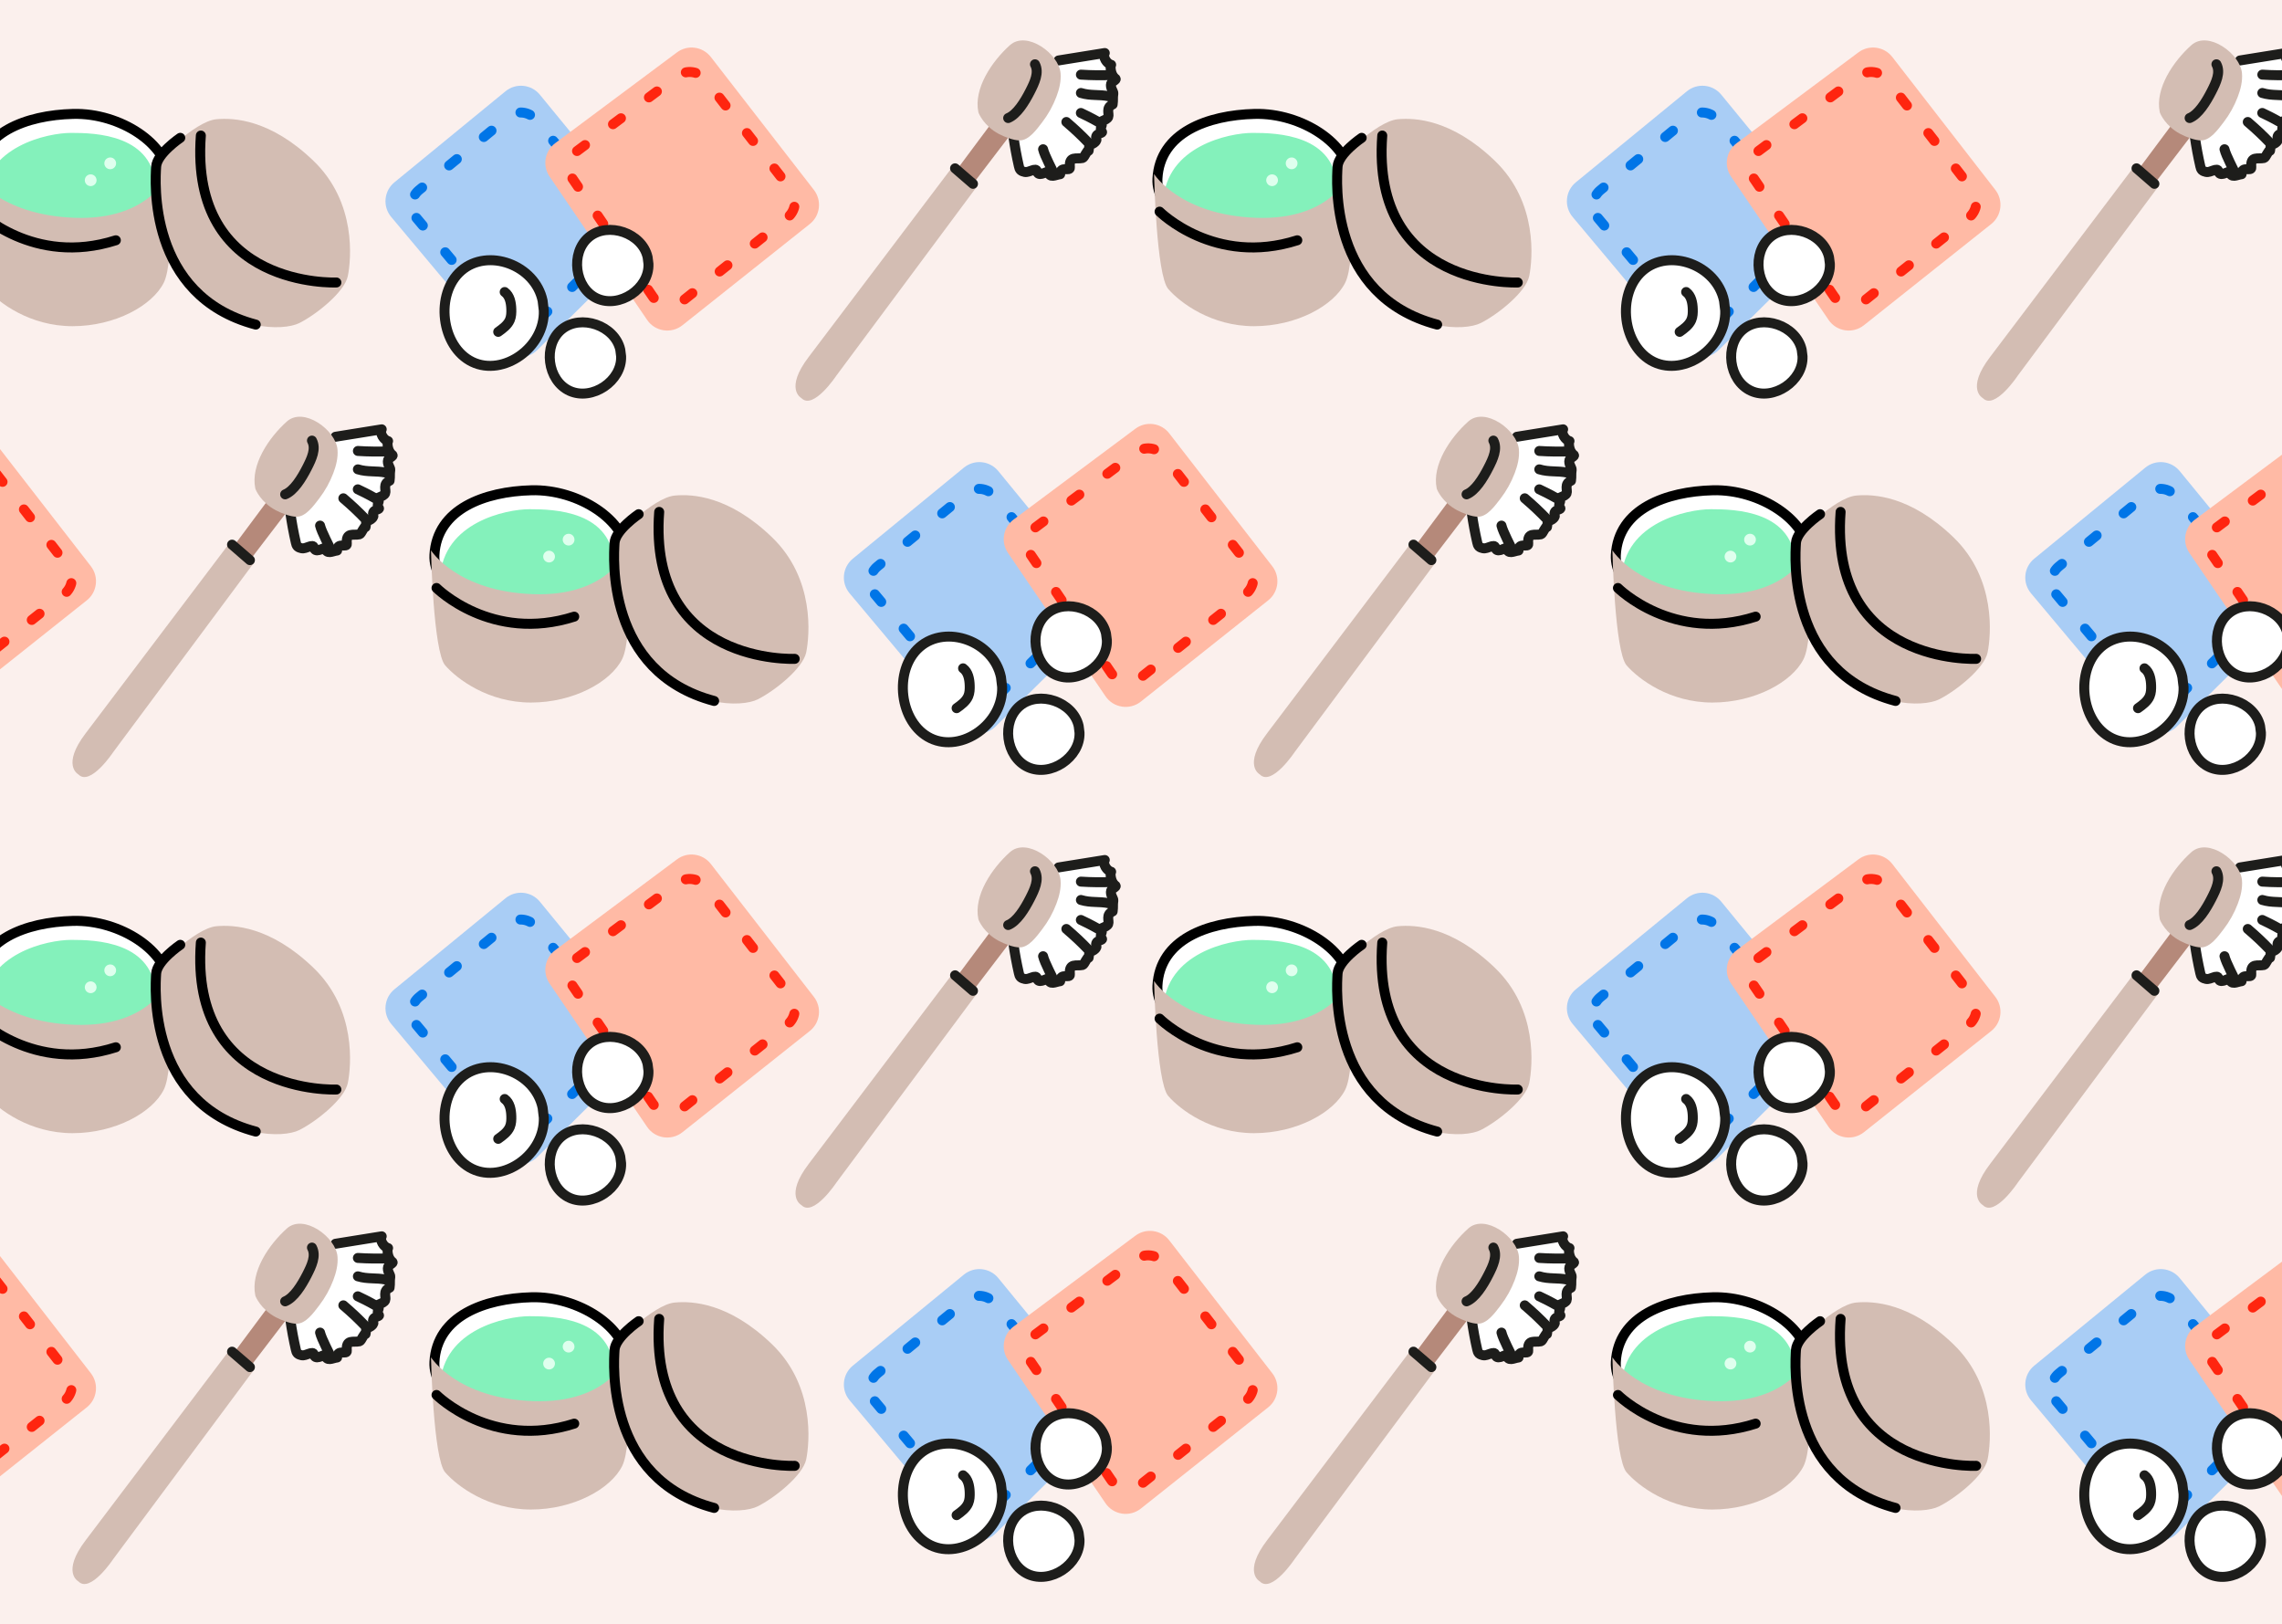 <?xml version="1.0" encoding="utf-8"?>
<svg xmlns="http://www.w3.org/2000/svg" id="Calque_1" data-name="Calque 1" viewBox="0 0 458 326">
  <defs>
    <style>
      .cls-1 {
        fill: #fbf0ed;
      }

      .cls-2 {
        stroke: #1d1d1b;
      }

      .cls-2, .cls-3, .cls-4, .cls-5, .cls-6, .cls-7, .cls-8 {
        stroke-linecap: round;
        stroke-linejoin: round;
        stroke-width: 2px;
      }

      .cls-2, .cls-3, .cls-6 {
        fill: #fff;
      }

      .cls-3, .cls-4 {
        stroke: #000;
      }

      .cls-9 {
        fill: #b5897a;
      }

      .cls-4, .cls-5, .cls-7, .cls-8 {
        fill: none;
      }

      .cls-10 {
        fill: #ffbaa5;
      }

      .cls-5 {
        stroke: #ff250f;
      }

      .cls-5, .cls-8 {
        stroke-dasharray: 2 7;
      }

      .cls-6, .cls-7 {
        stroke: #1d1d1b;
      }

      .cls-11 {
        fill: #a9cdf5;
      }

      .cls-12 {
        fill: #d3bdb3;
      }

      .cls-13 {
        fill: #84f1bb;
      }

      .cls-8 {
        stroke: #0075e7;
      }

      .cls-14 {
        fill: #dfffee;
      }
    </style>
  </defs>
  <rect class="cls-1" x="-11.1" y="-2.74" width="475.64" height="337.06"/>
  <g>
    <g>
      <g>
        <path class="cls-3" d="M-4.81,35.86c-.32,6.13,7.7,12.75,18.41,13,10.71.24,20.21-6.14,20.21-13s-9.63-13.24-19.13-13c-9.39.24-19.01,3.73-19.49,13Z"/>
        <path class="cls-13" d="M-3.63,40.39c-.16,3,2.89,12.03,14.68,12.03s20.34-3.13,20.21-14.32c-.12-11.19-12.27-11.43-16.97-11.43S-3.03,29.32-3.63,40.39Z"/>
        <path class="cls-12" d="M-5.5,34.91s.44,20.32,2.85,23.09c2.41,2.77,8.66,7.46,17.21,7.46s16.01-4.14,18.3-8.71c2.29-4.57.99-22.05.99-22.05,0,0-3.54,9.56-18.88,9.01-15.34-.56-20.47-8.8-20.47-8.8Z"/>
        <path class="cls-4" d="M-4.39,42.47s11.06,11.06,27.64,5.75"/>
        <path class="cls-12" d="M43.42,23.93c-4.48.43-12.08,8.58-12.08,8.58,0,0-2.27,15.33,6.25,24.67,8.52,9.34,19.21,9.29,22.49,7.65,3.28-1.64,9.07-6.17,9.73-9.44.66-3.28,1.8-14.75-6.88-23.1-8.68-8.36-16.06-8.68-19.5-8.36Z"/>
        <path class="cls-4" d="M67.51,56.69s-29.49,1.31-27.2-29.49"/>
        <path class="cls-4" d="M36.18,27.66s-4.68,3.16-4.84,5.78-1.87,25.92,19.99,31.7"/>
        <circle class="cls-14" cx="18.2" cy="36.17" r="1.18"/>
        <circle class="cls-14" cx="22.12" cy="32.78" r="1.18"/>
      </g>
      <g>
        <g>
          <path class="cls-12" d="M196.16,37.31l-28.32,38.1s-4.61,6.95-7,4.48c0,0-3.48-1.79,1.5-8.3l28.85-38.14,4.97,3.85Z"/>
          <g>
            <polygon class="cls-9" points="195.28 36.89 202.75 27.1 198.74 25.06 191.84 34.32 195.28 36.89"/>
            <path class="cls-6" d="M212.46,12.13c3.09-.5,6.18-.99,9.27-1.49-.46.77.41,2.15,1.28,2.36-.23.21-.16,2.08.85,2.76.36.24-.72.59-.85,1.01-.25.8.49,1.62.44,1.98-.15,1.01,0,1.2-.14,2.21-1.45.65-.63,1.89-.88,2.51-.31.76-2.04.81-1.41,1.33.43.35-.49.86.14,1.64.29.37-1.55.23-1.11,1.51.15.44-1.03,1.26-1.37.94-.06.45-.13.91-.19,1.36-.27-.28-.83,1.37-1.21,1.46-1.24.28-2.77-.53-2.55,1.87.09.94-1.95-.4-1.95,1.38-1.1.15-1.98.87-2.48-.5-.56.09-1.93,1.06-2.17-.09-.18-.86-1.6.33-2.46.14-.3-.07-.62-.15-.84-.37-.2-.21-.28-.5-.34-.79-.45-1.97-.82-3.96-1.1-5.96"/>
            <g>
              <path class="cls-12" d="M212.86,14.71c.13,1.6-.27,3.21-.84,4.71-.69,1.82-1.65,3.55-2.84,5.1-1.13,1.47-2.67,3.65-4.52,3.66-1.28,0-3.1-.72-4.23-1.32-2.92-1.56-4.01-4.06-4.07-4.35-.99-4.72,2.71-10.2,6.33-13.44,3.38-3.03,9.87,1.75,10.17,5.65Z"/>
              <path class="cls-7" d="M207.72,12.9c.88,1.64-.07,3.65-.98,5.43-1.11,2.17-2.65,4.65-4.4,5.36"/>
            </g>
          </g>
        </g>
        <path class="cls-7" d="M216.94,14.98c2.1.14,4.08.14,6.18.09"/>
        <path class="cls-7" d="M216.93,22.67c2.37,1.12,2.91,1.49,4.09,2.13"/>
        <path class="cls-7" d="M216.94,18.66c2.02.61,3.6.24,5.67.67"/>
        <path class="cls-7" d="M214.02,24.48c1.74,1.49,2.91,2.59,4.5,4.24"/>
        <path class="cls-7" d="M209.35,29.95c.29,1.27,2,4.43,2.11,4.8"/>
        <line class="cls-7" x1="191.68" y1="33.78" x2="195.28" y2="36.89"/>
      </g>
      <g>
        <g>
          <g>
            <path class="cls-11" d="M78.51,43.53l22.11,26.39c1.84,2.2,5.17,2.35,7.21.33l20.3-20.11c1.8-1.78,1.94-4.63.34-6.59l-20.12-24.55c-1.72-2.09-4.8-2.4-6.9-.68l-22.29,18.27c-2.11,1.73-2.4,4.85-.65,6.94Z"/>
            <path class="cls-8" d="M83.58,43.73l17.77,21.21c1.48,1.77,4.15,1.89,5.79.27l16.31-16.16c1.44-1.43,1.56-3.72.27-5.3l-16.17-19.73c-1.38-1.68-3.86-1.93-5.54-.55l-17.91,14.68c-1.7,1.39-1.93,3.9-.52,5.58Z"/>
          </g>
          <g>
            <path class="cls-10" d="M111.42,28.74l24.45-18.23c2.14-1.6,5.17-1.18,6.8.93l20.68,26.67c1.64,2.12,1.28,5.17-.82,6.84l-25.56,20.32c-2.23,1.77-5.5,1.28-7.1-1.08l-19.57-28.76c-1.48-2.17-.98-5.12,1.12-6.69Z"/>
            <path class="cls-5" d="M115.81,30.31l20.19-15.06c1.77-1.32,4.27-.98,5.62.76l17.08,22.03c1.36,1.75,1.05,4.27-.68,5.65l-21.11,16.78c-1.84,1.46-4.54,1.05-5.86-.89l-16.16-23.75c-1.22-1.79-.81-4.23.93-5.52Z"/>
          </g>
        </g>
        <g>
          <path class="cls-2" d="M124.49,70.17c-1.09-4.84-7.91-7.2-11.75-4.07-3.84,3.13-2.92,10.29,1.59,12.34s10.51-1.97,10.33-6.92l-.17-1.35Z"/>
          <path class="cls-2" d="M129.98,51.62c-1.09-4.84-7.91-7.2-11.75-4.07-3.84,3.13-2.92,10.29,1.59,12.34,4.51,2.05,10.51-1.97,10.33-6.92l-.17-1.35Z"/>
          <g>
            <path class="cls-2" d="M108.9,60.34c-1.5-7.17-10.98-10.66-16.33-6.01-5.35,4.65-4.07,15.26,2.2,18.29,6.27,3.03,14.61-2.94,14.37-10.29l-.24-2Z"/>
            <path class="cls-2" d="M101.29,58.6c1.03.75,1.29,2.16,1.33,3.45.02.72,0,1.47-.29,2.15-.44,1.03-1.41,1.74-2.34,2.4"/>
          </g>
        </g>
      </g>
      <g>
        <path class="cls-3" d="M232.3,35.86c-.32,6.13,7.7,12.75,18.41,13,10.71.24,20.21-6.14,20.21-13s-9.63-13.24-19.13-13c-9.39.24-19.01,3.73-19.49,13Z"/>
        <path class="cls-13" d="M233.48,40.39c-.16,3,2.89,12.03,14.68,12.03s20.34-3.13,20.21-14.32c-.12-11.19-12.27-11.43-16.97-11.43s-17.33,2.65-17.93,13.72Z"/>
        <path class="cls-12" d="M231.62,34.91s.44,20.32,2.85,23.09c2.41,2.77,8.66,7.46,17.21,7.46s16.01-4.14,18.3-8.71c2.29-4.57.99-22.05.99-22.05,0,0-3.54,9.56-18.88,9.01-15.34-.56-20.47-8.8-20.47-8.8Z"/>
        <path class="cls-4" d="M232.73,42.47s11.06,11.06,27.64,5.75"/>
        <path class="cls-12" d="M280.53,23.93c-4.48.43-12.08,8.58-12.08,8.58,0,0-2.27,15.33,6.25,24.67,8.52,9.34,19.21,9.29,22.49,7.65,3.28-1.64,9.07-6.17,9.73-9.44.66-3.28,1.8-14.75-6.88-23.1-8.68-8.36-16.06-8.68-19.5-8.36Z"/>
        <path class="cls-4" d="M304.62,56.69s-29.49,1.31-27.2-29.49"/>
        <path class="cls-4" d="M273.29,27.66s-4.68,3.16-4.84,5.78c-.16,2.62-1.87,25.92,19.99,31.7"/>
        <circle class="cls-14" cx="255.31" cy="36.17" r="1.18"/>
        <circle class="cls-14" cx="259.23" cy="32.78" r="1.18"/>
      </g>
      <g>
        <g>
          <path class="cls-12" d="M433.27,37.31l-28.32,38.1s-4.61,6.95-7,4.48c0,0-3.48-1.79,1.5-8.3l28.85-38.14,4.97,3.85Z"/>
          <g>
            <polygon class="cls-9" points="432.39 36.89 439.87 27.1 435.85 25.06 428.95 34.32 432.39 36.89"/>
            <path class="cls-6" d="M449.57,12.13c3.09-.5,6.18-.99,9.27-1.49-.46.77.41,2.15,1.28,2.36-.23.21-.16,2.08.85,2.76.36.24-.72.59-.85,1.01-.25.8.49,1.62.44,1.98-.15,1.01,0,1.2-.14,2.21-1.45.65-.63,1.89-.88,2.51-.31.76-2.04.81-1.41,1.33.43.35-.49.86.14,1.64.29.37-1.55.23-1.11,1.51.15.44-1.03,1.26-1.37.94-.06.45-.13.91-.19,1.36-.27-.28-.83,1.37-1.21,1.46-1.24.28-2.77-.53-2.55,1.87.09.94-1.95-.4-1.95,1.38-1.1.15-1.98.87-2.48-.5-.56.09-1.93,1.06-2.17-.09-.18-.86-1.6.33-2.46.14-.3-.07-.62-.15-.84-.37-.2-.21-.28-.5-.34-.79-.45-1.97-.82-3.96-1.1-5.96"/>
            <g>
              <path class="cls-12" d="M449.97,14.71c.13,1.6-.27,3.21-.84,4.71-.69,1.82-1.65,3.55-2.84,5.1-1.13,1.47-2.67,3.65-4.52,3.66-1.28,0-3.1-.72-4.23-1.32-2.92-1.56-4.01-4.06-4.07-4.35-.99-4.72,2.71-10.2,6.33-13.44,3.38-3.03,9.87,1.75,10.17,5.65Z"/>
              <path class="cls-7" d="M444.84,12.9c.88,1.64-.07,3.65-.98,5.43-1.11,2.17-2.65,4.65-4.4,5.36"/>
            </g>
          </g>
        </g>
        <path class="cls-7" d="M454.05,14.98c2.1.14,4.08.14,6.18.09"/>
        <path class="cls-7" d="M454.04,22.67c2.37,1.12,2.91,1.49,4.09,2.13"/>
        <path class="cls-7" d="M454.05,18.66c2.02.61,3.6.24,5.67.67"/>
        <path class="cls-7" d="M451.13,24.48c1.74,1.49,2.91,2.59,4.5,4.24"/>
        <path class="cls-7" d="M446.46,29.95c.29,1.27,2,4.43,2.11,4.8"/>
        <line class="cls-7" x1="428.8" y1="33.78" x2="432.39" y2="36.89"/>
      </g>
      <g>
        <g>
          <g>
            <path class="cls-11" d="M315.62,43.53l22.11,26.39c1.84,2.2,5.17,2.35,7.21.33l20.3-20.11c1.8-1.78,1.94-4.63.34-6.59l-20.12-24.55c-1.72-2.09-4.8-2.4-6.9-.68l-22.29,18.27c-2.11,1.73-2.4,4.85-.65,6.94Z"/>
            <path class="cls-8" d="M320.69,43.73l17.77,21.21c1.48,1.77,4.15,1.89,5.79.27l16.31-16.16c1.44-1.43,1.56-3.72.27-5.3l-16.17-19.73c-1.38-1.68-3.86-1.93-5.54-.55l-17.91,14.68c-1.7,1.39-1.93,3.9-.52,5.58Z"/>
          </g>
          <g>
            <path class="cls-10" d="M348.54,28.74l24.45-18.23c2.14-1.6,5.17-1.18,6.8.93l20.68,26.67c1.64,2.12,1.28,5.17-.82,6.84l-25.56,20.32c-2.23,1.77-5.5,1.28-7.1-1.08l-19.57-28.76c-1.48-2.17-.98-5.12,1.12-6.69Z"/>
            <path class="cls-5" d="M352.92,30.31l20.19-15.06c1.77-1.32,4.27-.98,5.62.76l17.08,22.03c1.36,1.75,1.05,4.27-.68,5.65l-21.11,16.78c-1.84,1.46-4.54,1.05-5.86-.89l-16.16-23.75c-1.22-1.79-.81-4.23.93-5.52Z"/>
          </g>
        </g>
        <g>
          <path class="cls-2" d="M361.6,70.17c-1.09-4.84-7.91-7.2-11.75-4.07-3.84,3.13-2.92,10.29,1.59,12.34s10.51-1.97,10.33-6.92l-.17-1.35Z"/>
          <path class="cls-2" d="M367.09,51.62c-1.09-4.84-7.91-7.2-11.75-4.07-3.84,3.13-2.92,10.29,1.59,12.34,4.51,2.05,10.51-1.97,10.33-6.92l-.17-1.35Z"/>
          <g>
            <path class="cls-2" d="M346.01,60.34c-1.5-7.17-10.98-10.66-16.33-6.01-5.35,4.65-4.07,15.26,2.2,18.29,6.27,3.03,14.61-2.94,14.37-10.29l-.24-2Z"/>
            <path class="cls-2" d="M338.41,58.6c1.03.75,1.29,2.16,1.33,3.45.02.72,0,1.47-.29,2.15-.44,1.03-1.41,1.74-2.34,2.4"/>
          </g>
        </g>
      </g>
      <g>
        <g>
          <path class="cls-12" d="M51.05,112.83l-28.32,38.1s-4.61,6.95-7,4.48c0,0-3.48-1.79,1.5-8.3l28.85-38.14,4.97,3.85Z"/>
          <g>
            <polygon class="cls-9" points="50.16 112.41 57.64 102.63 53.62 100.58 46.72 109.84 50.16 112.41"/>
            <path class="cls-6" d="M67.34,87.65c3.09-.5,6.18-.99,9.27-1.49-.46.77.41,2.15,1.28,2.36-.23.21-.16,2.08.85,2.76.36.24-.72.59-.85,1.01-.25.8.49,1.62.44,1.98-.15,1.01,0,1.2-.14,2.21-1.45.65-.63,1.89-.88,2.51-.31.76-2.04.81-1.41,1.33.43.35-.49.86.14,1.64.29.37-1.55.23-1.11,1.51.15.44-1.03,1.26-1.37.94-.06.45-.13.91-.19,1.36-.27-.28-.83,1.37-1.21,1.46-1.24.28-2.77-.53-2.55,1.87.09.94-1.95-.4-1.95,1.38-1.1.15-1.98.87-2.48-.5-.56.09-1.93,1.06-2.17-.09-.18-.86-1.6.33-2.46.14-.3-.07-.62-.15-.84-.37-.2-.21-.28-.5-.34-.79-.45-1.97-.82-3.96-1.1-5.96"/>
            <g>
              <path class="cls-12" d="M67.74,90.23c.13,1.6-.27,3.21-.84,4.71-.69,1.82-1.65,3.55-2.84,5.1-1.13,1.47-2.67,3.65-4.52,3.66-1.28,0-3.1-.72-4.23-1.32-2.92-1.56-4.01-4.06-4.07-4.35-.99-4.72,2.71-10.2,6.33-13.44,3.38-3.03,9.87,1.75,10.17,5.65Z"/>
              <path class="cls-7" d="M62.61,88.42c.88,1.64-.07,3.65-.98,5.43-1.11,2.17-2.65,4.65-4.4,5.36"/>
            </g>
          </g>
        </g>
        <path class="cls-7" d="M71.83,90.5c2.1.14,4.08.14,6.18.09"/>
        <path class="cls-7" d="M71.81,98.2c2.37,1.12,2.91,1.49,4.09,2.13"/>
        <path class="cls-7" d="M71.83,94.19c2.02.61,3.6.24,5.67.67"/>
        <path class="cls-7" d="M68.91,100c1.74,1.49,2.91,2.59,4.5,4.24"/>
        <path class="cls-7" d="M64.24,105.48c.29,1.27,2,4.43,2.11,4.8"/>
        <line class="cls-7" x1="46.57" y1="109.3" x2="50.16" y2="112.41"/>
      </g>
      <g>
        <path class="cls-10" d="M-33.69,104.27l24.45-18.23c2.14-1.6,5.17-1.18,6.8.93l20.68,26.67c1.64,2.12,1.28,5.17-.82,6.84l-25.56,20.32c-2.23,1.77-5.5,1.28-7.1-1.08l-19.57-28.76c-1.48-2.17-.98-5.12,1.12-6.69Z"/>
        <path class="cls-5" d="M-29.3,105.84l20.19-15.06c1.77-1.32,4.27-.98,5.62.76l17.08,22.03c1.36,1.75,1.05,4.27-.68,5.65l-21.11,16.78c-1.84,1.46-4.54,1.05-5.86-.89l-16.16-23.75c-1.22-1.79-.81-4.23.93-5.52Z"/>
      </g>
      <g>
        <path class="cls-3" d="M87.19,111.39c-.32,6.13,7.7,12.75,18.41,13,10.71.24,20.21-6.14,20.21-13s-9.63-13.24-19.13-13c-9.39.24-19.01,3.73-19.49,13Z"/>
        <path class="cls-13" d="M88.36,115.91c-.16,3,2.89,12.03,14.68,12.03s20.34-3.13,20.21-14.32c-.12-11.19-12.27-11.43-16.97-11.43s-17.33,2.65-17.93,13.72Z"/>
        <path class="cls-12" d="M86.5,110.44s.44,20.32,2.85,23.09c2.41,2.77,8.66,7.46,17.21,7.46s16.01-4.14,18.3-8.71c2.29-4.57.99-22.05.99-22.05,0,0-3.54,9.56-18.88,9.01-15.34-.56-20.47-8.8-20.47-8.8Z"/>
        <path class="cls-4" d="M87.61,118s11.06,11.06,27.64,5.75"/>
        <path class="cls-12" d="M135.42,99.45c-4.48.43-12.08,8.58-12.08,8.58,0,0-2.27,15.33,6.25,24.67,8.52,9.34,19.21,9.29,22.49,7.65,3.28-1.64,9.07-6.17,9.73-9.44.66-3.28,1.8-14.75-6.88-23.1-8.68-8.36-16.06-8.68-19.5-8.36Z"/>
        <path class="cls-4" d="M159.5,132.22s-29.49,1.31-27.2-29.49"/>
        <path class="cls-4" d="M128.18,103.19s-4.68,3.16-4.84,5.78-1.87,25.92,19.99,31.7"/>
        <circle class="cls-14" cx="110.2" cy="111.7" r="1.18"/>
        <circle class="cls-14" cx="114.12" cy="108.3" r="1.18"/>
      </g>
      <g>
        <g>
          <path class="cls-12" d="M288.16,112.83l-28.32,38.1s-4.61,6.95-7,4.48c0,0-3.48-1.79,1.5-8.3l28.85-38.14,4.97,3.85Z"/>
          <g>
            <polygon class="cls-9" points="287.28 112.41 294.75 102.63 290.73 100.58 283.84 109.84 287.28 112.41"/>
            <path class="cls-6" d="M304.45,87.65c3.09-.5,6.18-.99,9.27-1.49-.46.77.41,2.15,1.28,2.36-.23.21-.16,2.08.85,2.76.36.24-.72.59-.85,1.01-.25.8.49,1.62.44,1.98-.15,1.01,0,1.2-.14,2.21-1.45.65-.63,1.89-.88,2.51-.31.76-2.04.81-1.41,1.33.43.35-.49.86.14,1.64.29.37-1.55.23-1.11,1.51.15.44-1.03,1.26-1.37.94-.06.45-.13.91-.19,1.36-.27-.28-.83,1.37-1.21,1.46-1.24.28-2.77-.53-2.55,1.87.09.94-1.95-.4-1.95,1.38-1.1.15-1.98.87-2.48-.5-.56.09-1.93,1.06-2.17-.09-.18-.86-1.6.33-2.46.14-.3-.07-.62-.15-.84-.37-.2-.21-.28-.5-.34-.79-.45-1.97-.82-3.96-1.1-5.96"/>
            <g>
              <path class="cls-12" d="M304.85,90.23c.13,1.6-.27,3.21-.84,4.71-.69,1.82-1.65,3.55-2.84,5.1-1.13,1.47-2.67,3.65-4.52,3.66-1.28,0-3.1-.72-4.23-1.32-2.92-1.56-4.01-4.06-4.07-4.35-.99-4.72,2.71-10.2,6.33-13.44,3.38-3.03,9.87,1.75,10.17,5.65Z"/>
              <path class="cls-7" d="M299.72,88.42c.88,1.64-.07,3.65-.98,5.43-1.11,2.17-2.65,4.65-4.4,5.36"/>
            </g>
          </g>
        </g>
        <path class="cls-7" d="M308.94,90.5c2.1.14,4.08.14,6.18.09"/>
        <path class="cls-7" d="M308.93,98.2c2.37,1.12,2.91,1.49,4.09,2.13"/>
        <path class="cls-7" d="M308.94,94.19c2.02.61,3.6.24,5.67.67"/>
        <path class="cls-7" d="M306.02,100c1.74,1.49,2.91,2.59,4.5,4.24"/>
        <path class="cls-7" d="M301.35,105.48c.29,1.27,2,4.43,2.11,4.8"/>
        <line class="cls-7" x1="283.68" y1="109.3" x2="287.28" y2="112.41"/>
      </g>
      <g>
        <g>
          <g>
            <path class="cls-11" d="M170.51,119.06l22.11,26.39c1.84,2.2,5.17,2.35,7.21.33l20.3-20.11c1.8-1.78,1.94-4.63.34-6.59l-20.12-24.55c-1.72-2.09-4.8-2.4-6.9-.68l-22.29,18.27c-2.11,1.73-2.4,4.85-.65,6.94Z"/>
            <path class="cls-8" d="M175.58,119.26l17.77,21.21c1.48,1.77,4.15,1.89,5.79.27l16.31-16.16c1.44-1.43,1.56-3.72.27-5.3l-16.17-19.73c-1.38-1.68-3.86-1.93-5.54-.55l-17.91,14.68c-1.7,1.39-1.93,3.9-.52,5.58Z"/>
          </g>
          <g>
            <path class="cls-10" d="M203.42,104.27l24.45-18.23c2.14-1.6,5.17-1.18,6.8.93l20.68,26.67c1.64,2.12,1.28,5.17-.82,6.84l-25.56,20.32c-2.23,1.77-5.5,1.28-7.1-1.08l-19.57-28.76c-1.48-2.17-.98-5.12,1.12-6.69Z"/>
            <path class="cls-5" d="M207.81,105.84l20.19-15.06c1.77-1.32,4.27-.98,5.62.76l17.08,22.03c1.36,1.75,1.05,4.27-.68,5.65l-21.11,16.78c-1.84,1.46-4.54,1.05-5.86-.89l-16.16-23.75c-1.22-1.79-.81-4.23.93-5.52Z"/>
          </g>
        </g>
        <g>
          <path class="cls-2" d="M216.49,145.69c-1.09-4.84-7.91-7.2-11.75-4.07-3.84,3.13-2.92,10.29,1.59,12.34s10.51-1.97,10.33-6.92l-.17-1.35Z"/>
          <path class="cls-2" d="M221.98,127.15c-1.09-4.84-7.91-7.2-11.75-4.07-3.84,3.13-2.92,10.29,1.59,12.34,4.51,2.05,10.51-1.97,10.33-6.92l-.17-1.35Z"/>
          <g>
            <path class="cls-2" d="M200.89,135.87c-1.5-7.17-10.98-10.66-16.33-6.01-5.35,4.65-4.07,15.26,2.2,18.29,6.27,3.03,14.61-2.94,14.37-10.29l-.24-2Z"/>
            <path class="cls-2" d="M193.29,134.12c1.03.75,1.29,2.16,1.33,3.45.02.72,0,1.47-.29,2.15-.44,1.03-1.41,1.74-2.34,2.4"/>
          </g>
        </g>
      </g>
      <g>
        <path class="cls-3" d="M324.3,111.39c-.32,6.13,7.7,12.75,18.41,13,10.71.24,20.21-6.14,20.21-13s-9.63-13.24-19.13-13c-9.39.24-19.01,3.73-19.49,13Z"/>
        <path class="cls-13" d="M325.47,115.91c-.16,3,2.89,12.03,14.68,12.03s20.34-3.13,20.21-14.32c-.12-11.19-12.27-11.43-16.97-11.43s-17.33,2.65-17.93,13.72Z"/>
        <path class="cls-12" d="M323.61,110.44s.44,20.32,2.85,23.09c2.41,2.77,8.66,7.46,17.21,7.46s16.01-4.14,18.3-8.71c2.29-4.57.99-22.05.99-22.05,0,0-3.54,9.56-18.88,9.01s-20.47-8.8-20.47-8.8Z"/>
        <path class="cls-4" d="M324.72,118s11.06,11.06,27.64,5.75"/>
        <path class="cls-12" d="M372.53,99.45c-4.48.43-12.08,8.58-12.08,8.58,0,0-2.27,15.33,6.25,24.67,8.52,9.34,19.21,9.29,22.49,7.65,3.28-1.64,9.07-6.17,9.73-9.44.66-3.28,1.8-14.75-6.88-23.1-8.68-8.36-16.06-8.68-19.5-8.36Z"/>
        <path class="cls-4" d="M396.61,132.22s-29.49,1.31-27.2-29.49"/>
        <path class="cls-4" d="M365.29,103.19s-4.68,3.16-4.84,5.78c-.16,2.62-1.87,25.92,19.99,31.7"/>
        <circle class="cls-14" cx="347.31" cy="111.7" r="1.18"/>
        <circle class="cls-14" cx="351.23" cy="108.3" r="1.18"/>
      </g>
      <g>
        <g>
          <g>
            <path class="cls-11" d="M407.62,119.06l22.11,26.39c1.84,2.2,5.17,2.35,7.21.33l20.3-20.11c1.8-1.78,1.94-4.63.34-6.59l-20.12-24.55c-1.72-2.09-4.8-2.4-6.9-.68l-22.29,18.27c-2.11,1.73-2.4,4.85-.65,6.94Z"/>
            <path class="cls-8" d="M412.69,119.26l17.77,21.21c1.48,1.77,4.15,1.89,5.79.27l16.31-16.16c1.44-1.43,1.56-3.72.27-5.3l-16.17-19.73c-1.38-1.68-3.86-1.93-5.54-.55l-17.91,14.68c-1.7,1.39-1.93,3.9-.52,5.58Z"/>
          </g>
          <g>
            <path class="cls-10" d="M440.53,104.27l24.45-18.23c2.14-1.6,5.17-1.18,6.8.93l20.68,26.67c1.64,2.12,1.28,5.17-.82,6.84l-25.56,20.32c-2.23,1.77-5.5,1.28-7.1-1.08l-19.57-28.76c-1.48-2.17-.98-5.12,1.12-6.69Z"/>
            <path class="cls-5" d="M444.92,105.84l20.19-15.06c1.77-1.32,4.27-.98,5.62.76l17.08,22.03c1.36,1.75,1.05,4.27-.68,5.65l-21.11,16.78c-1.84,1.46-4.54,1.05-5.86-.89l-16.16-23.75c-1.22-1.79-.81-4.23.93-5.52Z"/>
          </g>
        </g>
        <g>
          <path class="cls-2" d="M453.6,145.69c-1.09-4.84-7.91-7.2-11.75-4.07-3.84,3.13-2.92,10.29,1.59,12.34,4.51,2.05,10.51-1.97,10.33-6.92l-.17-1.35Z"/>
          <path class="cls-2" d="M459.09,127.15c-1.09-4.84-7.91-7.2-11.75-4.07-3.84,3.13-2.92,10.29,1.59,12.34,4.51,2.05,10.51-1.97,10.33-6.92l-.17-1.35Z"/>
          <g>
            <path class="cls-2" d="M438,135.87c-1.5-7.17-10.98-10.66-16.33-6.01-5.35,4.65-4.07,15.26,2.2,18.29,6.27,3.03,14.61-2.94,14.37-10.29l-.24-2Z"/>
            <path class="cls-2" d="M430.4,134.12c1.03.75,1.29,2.16,1.33,3.45.02.72,0,1.47-.29,2.15-.44,1.03-1.41,1.74-2.34,2.4"/>
          </g>
        </g>
      </g>
    </g>
    <g>
      <g>
        <path class="cls-3" d="M-4.81,197.81c-.32,6.13,7.7,12.75,18.41,13,10.71.24,20.21-6.14,20.21-13s-9.63-13.24-19.13-13-19.01,3.73-19.49,13Z"/>
        <path class="cls-13" d="M-3.63,202.34c-.16,3,2.89,12.03,14.68,12.03s20.34-3.13,20.21-14.32c-.12-11.19-12.27-11.43-16.97-11.43s-17.33,2.65-17.93,13.72Z"/>
        <path class="cls-12" d="M-5.5,196.86s.44,20.32,2.85,23.09c2.41,2.77,8.66,7.46,17.21,7.46s16.01-4.14,18.3-8.71c2.29-4.57.99-22.05.99-22.05,0,0-3.54,9.56-18.88,9.01-15.34-.56-20.47-8.8-20.47-8.8Z"/>
        <path class="cls-4" d="M-4.39,204.42s11.06,11.06,27.64,5.75"/>
        <path class="cls-12" d="M43.42,185.88c-4.48.43-12.08,8.58-12.08,8.58,0,0-2.27,15.33,6.25,24.67,8.52,9.34,19.21,9.29,22.49,7.65,3.28-1.64,9.07-6.17,9.73-9.44.66-3.28,1.8-14.75-6.88-23.1-8.68-8.36-16.06-8.68-19.5-8.36Z"/>
        <path class="cls-4" d="M67.51,218.65s-29.49,1.31-27.2-29.49"/>
        <path class="cls-4" d="M36.18,189.61s-4.68,3.16-4.84,5.78-1.87,25.92,19.99,31.7"/>
        <circle class="cls-14" cx="18.2" cy="198.13" r="1.18"/>
        <circle class="cls-14" cx="22.12" cy="194.73" r="1.18"/>
      </g>
      <g>
        <g>
          <path class="cls-12" d="M196.16,199.26l-28.32,38.1s-4.61,6.95-7,4.48c0,0-3.48-1.79,1.5-8.3l28.85-38.14,4.97,3.85Z"/>
          <g>
            <polygon class="cls-9" points="195.28 198.84 202.75 189.05 198.74 187.01 191.84 196.27 195.28 198.84"/>
            <path class="cls-6" d="M212.46,174.08c3.09-.5,6.18-.99,9.27-1.49-.46.77.41,2.15,1.28,2.36-.23.21-.16,2.08.85,2.76.36.24-.72.59-.85,1.01-.25.8.49,1.62.44,1.98-.15,1.01,0,1.2-.14,2.21-1.45.65-.63,1.89-.88,2.51-.31.76-2.04.81-1.41,1.33.43.35-.49.86.14,1.64.29.37-1.55.23-1.11,1.51.15.44-1.03,1.26-1.37.94-.06.45-.13.91-.19,1.36-.27-.28-.83,1.37-1.21,1.46-1.24.28-2.77-.53-2.55,1.87.09.94-1.95-.4-1.95,1.38-1.1.15-1.98.87-2.48-.5-.56.09-1.93,1.06-2.17-.09-.18-.86-1.6.33-2.46.14-.3-.07-.62-.15-.84-.37-.2-.21-.28-.5-.34-.79-.45-1.97-.82-3.96-1.1-5.96"/>
            <g>
              <path class="cls-12" d="M212.86,176.66c.13,1.6-.27,3.21-.84,4.71-.69,1.82-1.65,3.55-2.84,5.1-1.13,1.47-2.67,3.65-4.52,3.66-1.28,0-3.1-.72-4.23-1.32-2.92-1.56-4.01-4.06-4.07-4.35-.99-4.72,2.71-10.2,6.33-13.44,3.38-3.03,9.87,1.75,10.17,5.65Z"/>
              <path class="cls-7" d="M207.72,174.85c.88,1.64-.07,3.65-.98,5.43-1.11,2.17-2.65,4.65-4.4,5.36"/>
            </g>
          </g>
        </g>
        <path class="cls-7" d="M216.94,176.93c2.1.14,4.08.14,6.18.09"/>
        <path class="cls-7" d="M216.93,184.62c2.37,1.12,2.91,1.49,4.09,2.13"/>
        <path class="cls-7" d="M216.94,180.61c2.02.61,3.6.24,5.67.67"/>
        <path class="cls-7" d="M214.02,186.43c1.74,1.49,2.91,2.59,4.5,4.24"/>
        <path class="cls-7" d="M209.35,191.9c.29,1.27,2,4.43,2.11,4.8"/>
        <line class="cls-7" x1="191.68" y1="195.73" x2="195.28" y2="198.84"/>
      </g>
      <g>
        <g>
          <g>
            <path class="cls-11" d="M78.51,205.48l22.11,26.39c1.84,2.2,5.17,2.35,7.21.33l20.3-20.11c1.8-1.78,1.94-4.63.34-6.59l-20.12-24.55c-1.72-2.09-4.8-2.4-6.9-.68l-22.29,18.27c-2.11,1.73-2.4,4.85-.65,6.94Z"/>
            <path class="cls-8" d="M83.58,205.69l17.77,21.21c1.48,1.77,4.15,1.89,5.79.27l16.31-16.16c1.44-1.43,1.56-3.72.27-5.3l-16.17-19.73c-1.38-1.68-3.86-1.93-5.54-.55l-17.91,14.68c-1.7,1.39-1.93,3.9-.52,5.58Z"/>
          </g>
          <g>
            <path class="cls-10" d="M111.42,190.69l24.45-18.23c2.14-1.6,5.17-1.18,6.8.93l20.68,26.67c1.64,2.12,1.28,5.17-.82,6.84l-25.56,20.32c-2.23,1.77-5.5,1.28-7.1-1.08l-19.57-28.76c-1.48-2.17-.98-5.12,1.12-6.69Z"/>
            <path class="cls-5" d="M115.81,192.26l20.19-15.06c1.77-1.32,4.27-.98,5.62.76l17.08,22.03c1.36,1.75,1.05,4.27-.68,5.65l-21.11,16.78c-1.84,1.46-4.54,1.05-5.86-.89l-16.16-23.75c-1.22-1.79-.81-4.23.93-5.52Z"/>
          </g>
        </g>
        <g>
          <path class="cls-2" d="M124.49,232.12c-1.09-4.84-7.91-7.2-11.75-4.07-3.84,3.13-2.92,10.29,1.59,12.34s10.51-1.97,10.33-6.92l-.17-1.35Z"/>
          <path class="cls-2" d="M129.98,213.57c-1.09-4.84-7.91-7.2-11.75-4.07-3.84,3.13-2.92,10.29,1.59,12.34,4.51,2.05,10.51-1.97,10.33-6.92l-.17-1.35Z"/>
          <g>
            <path class="cls-2" d="M108.9,222.29c-1.5-7.17-10.98-10.66-16.33-6.01-5.35,4.65-4.07,15.26,2.2,18.29,6.27,3.03,14.61-2.94,14.37-10.29l-.24-2Z"/>
            <path class="cls-2" d="M101.29,220.55c1.03.75,1.29,2.16,1.33,3.45.02.72,0,1.47-.29,2.15-.44,1.03-1.41,1.74-2.34,2.4"/>
          </g>
        </g>
      </g>
      <g>
        <path class="cls-3" d="M232.3,197.81c-.32,6.13,7.7,12.75,18.41,13,10.71.24,20.21-6.14,20.21-13s-9.63-13.24-19.13-13-19.01,3.73-19.49,13Z"/>
        <path class="cls-13" d="M233.48,202.34c-.16,3,2.89,12.03,14.68,12.03s20.34-3.13,20.21-14.32c-.12-11.19-12.27-11.43-16.97-11.43s-17.33,2.65-17.93,13.72Z"/>
        <path class="cls-12" d="M231.62,196.86s.44,20.32,2.85,23.09c2.41,2.77,8.66,7.46,17.21,7.46s16.01-4.14,18.3-8.71c2.29-4.57.99-22.05.99-22.05,0,0-3.54,9.56-18.88,9.01-15.34-.56-20.47-8.8-20.47-8.8Z"/>
        <path class="cls-4" d="M232.73,204.42s11.06,11.06,27.64,5.75"/>
        <path class="cls-12" d="M280.53,185.88c-4.48.43-12.08,8.58-12.08,8.58,0,0-2.27,15.33,6.25,24.67,8.52,9.34,19.21,9.29,22.49,7.65,3.28-1.64,9.07-6.17,9.73-9.44.66-3.28,1.8-14.75-6.88-23.1-8.68-8.36-16.06-8.68-19.5-8.36Z"/>
        <path class="cls-4" d="M304.62,218.65s-29.49,1.31-27.2-29.49"/>
        <path class="cls-4" d="M273.29,189.61s-4.68,3.16-4.84,5.78c-.16,2.62-1.87,25.92,19.99,31.7"/>
        <circle class="cls-14" cx="255.31" cy="198.13" r="1.18"/>
        <circle class="cls-14" cx="259.23" cy="194.73" r="1.18"/>
      </g>
      <g>
        <g>
          <path class="cls-12" d="M433.27,199.26l-28.32,38.1s-4.61,6.95-7,4.48c0,0-3.48-1.79,1.5-8.3l28.85-38.14,4.97,3.85Z"/>
          <g>
            <polygon class="cls-9" points="432.39 198.84 439.87 189.05 435.85 187.01 428.95 196.27 432.39 198.84"/>
            <path class="cls-6" d="M449.57,174.08c3.09-.5,6.18-.99,9.27-1.49-.46.77.41,2.15,1.28,2.36-.23.21-.16,2.08.85,2.76.36.24-.72.59-.85,1.01-.25.8.49,1.62.44,1.98-.15,1.01,0,1.2-.14,2.21-1.45.65-.63,1.89-.88,2.51-.31.76-2.04.81-1.41,1.33.43.35-.49.86.14,1.64.29.37-1.55.23-1.11,1.51.15.44-1.03,1.26-1.37.94-.06.45-.13.91-.19,1.36-.27-.28-.83,1.37-1.21,1.46-1.24.28-2.77-.53-2.55,1.87.09.94-1.95-.4-1.95,1.38-1.1.15-1.98.87-2.48-.5-.56.09-1.93,1.06-2.17-.09-.18-.86-1.6.33-2.46.14-.3-.07-.62-.15-.84-.37-.2-.21-.28-.5-.34-.79-.45-1.97-.82-3.96-1.1-5.96"/>
            <g>
              <path class="cls-12" d="M449.97,176.66c.13,1.6-.27,3.21-.84,4.71-.69,1.82-1.65,3.55-2.84,5.1-1.13,1.47-2.67,3.65-4.52,3.66-1.28,0-3.1-.72-4.23-1.32-2.92-1.56-4.01-4.06-4.07-4.35-.99-4.72,2.71-10.2,6.33-13.44,3.38-3.03,9.87,1.75,10.17,5.65Z"/>
              <path class="cls-7" d="M444.84,174.85c.88,1.64-.07,3.65-.98,5.43-1.11,2.17-2.65,4.65-4.4,5.36"/>
            </g>
          </g>
        </g>
        <path class="cls-7" d="M454.05,176.93c2.1.14,4.08.14,6.18.09"/>
        <path class="cls-7" d="M454.04,184.62c2.37,1.12,2.91,1.49,4.09,2.13"/>
        <path class="cls-7" d="M454.05,180.61c2.02.61,3.6.24,5.67.67"/>
        <path class="cls-7" d="M451.13,186.43c1.74,1.49,2.91,2.59,4.5,4.24"/>
        <path class="cls-7" d="M446.46,191.9c.29,1.27,2,4.43,2.11,4.8"/>
        <line class="cls-7" x1="428.8" y1="195.73" x2="432.39" y2="198.84"/>
      </g>
      <g>
        <g>
          <g>
            <path class="cls-11" d="M315.62,205.48l22.11,26.39c1.84,2.2,5.17,2.35,7.21.33l20.3-20.11c1.8-1.78,1.94-4.63.34-6.59l-20.12-24.55c-1.72-2.09-4.8-2.4-6.9-.68l-22.29,18.27c-2.11,1.73-2.4,4.85-.65,6.94Z"/>
            <path class="cls-8" d="M320.69,205.69l17.77,21.21c1.48,1.77,4.15,1.89,5.79.27l16.31-16.16c1.44-1.43,1.56-3.72.27-5.3l-16.17-19.73c-1.38-1.68-3.86-1.93-5.54-.55l-17.91,14.68c-1.7,1.39-1.93,3.9-.52,5.58Z"/>
          </g>
          <g>
            <path class="cls-10" d="M348.54,190.69l24.45-18.23c2.14-1.6,5.17-1.18,6.8.93l20.68,26.67c1.64,2.12,1.28,5.17-.82,6.84l-25.56,20.32c-2.23,1.77-5.5,1.28-7.1-1.08l-19.57-28.76c-1.48-2.17-.98-5.12,1.12-6.69Z"/>
            <path class="cls-5" d="M352.92,192.26l20.19-15.06c1.77-1.32,4.27-.98,5.62.76l17.08,22.03c1.36,1.75,1.05,4.27-.68,5.65l-21.11,16.78c-1.84,1.46-4.54,1.05-5.86-.89l-16.16-23.75c-1.22-1.79-.81-4.23.93-5.52Z"/>
          </g>
        </g>
        <g>
          <path class="cls-2" d="M361.6,232.12c-1.09-4.84-7.91-7.2-11.75-4.07-3.84,3.13-2.92,10.29,1.59,12.34s10.51-1.97,10.33-6.92l-.17-1.35Z"/>
          <path class="cls-2" d="M367.09,213.57c-1.09-4.84-7.91-7.2-11.75-4.07-3.84,3.13-2.92,10.29,1.59,12.34,4.51,2.05,10.51-1.97,10.33-6.92l-.17-1.35Z"/>
          <g>
            <path class="cls-2" d="M346.01,222.29c-1.5-7.17-10.98-10.66-16.33-6.01-5.35,4.65-4.07,15.26,2.2,18.29,6.27,3.03,14.61-2.94,14.37-10.29l-.24-2Z"/>
            <path class="cls-2" d="M338.41,220.55c1.03.75,1.29,2.16,1.33,3.45.02.72,0,1.47-.29,2.15-.44,1.03-1.41,1.74-2.34,2.4"/>
          </g>
        </g>
      </g>
      <g>
        <g>
          <path class="cls-12" d="M51.05,274.78l-28.32,38.1s-4.61,6.95-7,4.48c0,0-3.48-1.79,1.5-8.3l28.85-38.14,4.97,3.85Z"/>
          <g>
            <polygon class="cls-9" points="50.16 274.36 57.64 264.58 53.62 262.53 46.72 271.79 50.16 274.36"/>
            <path class="cls-6" d="M67.34,249.6c3.09-.5,6.18-.99,9.27-1.49-.46.77.41,2.15,1.28,2.36-.23.21-.16,2.08.85,2.76.36.24-.72.59-.85,1.01-.25.8.49,1.62.44,1.98-.15,1.01,0,1.2-.14,2.21-1.45.65-.63,1.89-.88,2.51-.31.76-2.04.81-1.41,1.33.43.35-.49.86.14,1.64.29.37-1.55.23-1.11,1.51.15.44-1.03,1.26-1.37.94-.06.45-.13.91-.19,1.36-.27-.28-.83,1.37-1.21,1.46-1.24.28-2.77-.53-2.55,1.87.09.94-1.95-.4-1.95,1.38-1.1.15-1.98.87-2.48-.5-.56.09-1.93,1.06-2.17-.09-.18-.86-1.6.33-2.46.14-.3-.07-.62-.15-.84-.37-.2-.21-.28-.5-.34-.79-.45-1.97-.82-3.96-1.1-5.96"/>
            <g>
              <path class="cls-12" d="M67.74,252.18c.13,1.6-.27,3.21-.84,4.71-.69,1.82-1.65,3.55-2.84,5.1-1.13,1.47-2.67,3.65-4.52,3.66-1.28,0-3.1-.72-4.23-1.32-2.92-1.56-4.01-4.06-4.07-4.35-.99-4.72,2.71-10.2,6.33-13.44,3.38-3.03,9.87,1.75,10.17,5.65Z"/>
              <path class="cls-7" d="M62.61,250.37c.88,1.64-.07,3.65-.98,5.43-1.11,2.17-2.65,4.65-4.4,5.36"/>
            </g>
          </g>
        </g>
        <path class="cls-7" d="M71.83,252.45c2.1.14,4.08.14,6.18.09"/>
        <path class="cls-7" d="M71.81,260.15c2.37,1.12,2.91,1.49,4.09,2.13"/>
        <path class="cls-7" d="M71.83,256.14c2.02.61,3.6.24,5.67.67"/>
        <path class="cls-7" d="M68.91,261.96c1.74,1.49,2.91,2.59,4.5,4.24"/>
        <path class="cls-7" d="M64.24,267.43c.29,1.27,2,4.43,2.11,4.8"/>
        <line class="cls-7" x1="46.57" y1="271.26" x2="50.16" y2="274.36"/>
      </g>
      <g>
        <path class="cls-10" d="M-33.69,266.22l24.45-18.23c2.14-1.6,5.17-1.18,6.8.93l20.68,26.67c1.64,2.12,1.28,5.17-.82,6.84l-25.56,20.32c-2.23,1.77-5.5,1.28-7.1-1.08l-19.57-28.76c-1.48-2.17-.98-5.12,1.12-6.69Z"/>
        <path class="cls-5" d="M-29.3,267.79l20.19-15.06c1.77-1.32,4.27-.98,5.62.76l17.08,22.03c1.36,1.75,1.05,4.27-.68,5.65l-21.11,16.78c-1.84,1.46-4.54,1.05-5.86-.89l-16.16-23.75c-1.22-1.79-.81-4.23.93-5.52Z"/>
      </g>
      <g>
        <path class="cls-3" d="M87.19,273.34c-.32,6.13,7.7,12.75,18.41,13,10.71.24,20.21-6.14,20.21-13s-9.63-13.24-19.13-13c-9.39.24-19.01,3.73-19.49,13Z"/>
        <path class="cls-13" d="M88.36,277.86c-.16,3,2.89,12.03,14.68,12.03s20.34-3.13,20.21-14.32c-.12-11.19-12.27-11.43-16.97-11.43s-17.33,2.65-17.93,13.72Z"/>
        <path class="cls-12" d="M86.5,272.39s.44,20.32,2.85,23.09c2.41,2.77,8.66,7.46,17.21,7.46s16.01-4.14,18.3-8.71c2.29-4.57.99-22.05.99-22.05,0,0-3.54,9.56-18.88,9.01-15.34-.56-20.47-8.8-20.47-8.8Z"/>
        <path class="cls-4" d="M87.61,279.95s11.06,11.06,27.64,5.75"/>
        <path class="cls-12" d="M135.42,261.4c-4.48.43-12.08,8.58-12.08,8.58,0,0-2.27,15.33,6.25,24.67,8.52,9.34,19.21,9.29,22.49,7.65,3.28-1.64,9.07-6.17,9.73-9.44.66-3.28,1.8-14.75-6.88-23.1-8.68-8.36-16.06-8.68-19.5-8.36Z"/>
        <path class="cls-4" d="M159.5,294.17s-29.49,1.31-27.2-29.49"/>
        <path class="cls-4" d="M128.18,265.14s-4.68,3.16-4.84,5.78-1.87,25.92,19.99,31.7"/>
        <circle class="cls-14" cx="110.2" cy="273.65" r="1.18"/>
        <circle class="cls-14" cx="114.12" cy="270.25" r="1.18"/>
      </g>
      <g>
        <g>
          <path class="cls-12" d="M288.16,274.78l-28.32,38.1s-4.61,6.95-7,4.48c0,0-3.48-1.79,1.5-8.3l28.85-38.14,4.97,3.85Z"/>
          <g>
            <polygon class="cls-9" points="287.28 274.36 294.75 264.58 290.73 262.53 283.84 271.79 287.28 274.36"/>
            <path class="cls-6" d="M304.45,249.6l9.27-1.49c-.46.77.41,2.15,1.28,2.36-.23.21-.16,2.08.85,2.76.36.24-.72.59-.85,1.01-.25.8.49,1.62.44,1.98-.15,1.01,0,1.2-.14,2.21-1.45.65-.63,1.89-.88,2.51-.31.76-2.04.81-1.41,1.33.43.35-.49.86.14,1.64.29.37-1.55.23-1.11,1.51.15.44-1.03,1.26-1.37.94-.06.45-.13.91-.19,1.36-.27-.28-.83,1.37-1.21,1.46-1.24.28-2.77-.53-2.55,1.87.09.94-1.95-.4-1.95,1.38-1.1.15-1.98.87-2.48-.5-.56.09-1.93,1.06-2.17-.09-.18-.86-1.6.33-2.46.14-.3-.07-.62-.15-.84-.37-.2-.21-.28-.5-.34-.79-.45-1.97-.82-3.96-1.1-5.96"/>
            <g>
              <path class="cls-12" d="M304.85,252.18c.13,1.6-.27,3.21-.84,4.71-.69,1.82-1.65,3.55-2.84,5.1-1.13,1.47-2.67,3.65-4.52,3.66-1.28,0-3.1-.72-4.23-1.32-2.92-1.56-4.01-4.06-4.07-4.35-.99-4.72,2.71-10.2,6.33-13.44,3.38-3.03,9.87,1.75,10.17,5.65Z"/>
              <path class="cls-7" d="M299.72,250.37c.88,1.64-.07,3.65-.98,5.43-1.11,2.17-2.65,4.65-4.4,5.36"/>
            </g>
          </g>
        </g>
        <path class="cls-7" d="M308.94,252.45c2.1.14,4.08.14,6.18.09"/>
        <path class="cls-7" d="M308.93,260.15c2.37,1.12,2.91,1.49,4.09,2.13"/>
        <path class="cls-7" d="M308.94,256.14c2.02.61,3.6.24,5.67.67"/>
        <path class="cls-7" d="M306.02,261.96c1.74,1.49,2.91,2.59,4.5,4.24"/>
        <path class="cls-7" d="M301.35,267.43c.29,1.27,2,4.43,2.11,4.8"/>
        <line class="cls-7" x1="283.68" y1="271.26" x2="287.28" y2="274.36"/>
      </g>
      <g>
        <g>
          <g>
            <path class="cls-11" d="M170.51,281.01l22.11,26.39c1.84,2.2,5.17,2.35,7.21.33l20.3-20.11c1.8-1.78,1.94-4.63.34-6.59l-20.12-24.55c-1.72-2.09-4.8-2.4-6.9-.68l-22.29,18.27c-2.11,1.73-2.4,4.85-.65,6.94Z"/>
            <path class="cls-8" d="M175.58,281.21l17.77,21.21c1.48,1.77,4.15,1.89,5.79.27l16.31-16.16c1.44-1.43,1.56-3.72.27-5.3l-16.17-19.73c-1.38-1.68-3.86-1.93-5.54-.55l-17.91,14.68c-1.7,1.39-1.93,3.9-.52,5.58Z"/>
          </g>
          <g>
            <path class="cls-10" d="M203.42,266.22l24.45-18.23c2.14-1.6,5.17-1.18,6.8.93l20.68,26.67c1.64,2.12,1.28,5.17-.82,6.84l-25.56,20.32c-2.23,1.77-5.5,1.28-7.1-1.08l-19.57-28.76c-1.48-2.17-.98-5.12,1.12-6.69Z"/>
            <path class="cls-5" d="M207.81,267.79l20.19-15.06c1.77-1.32,4.27-.98,5.62.76l17.08,22.03c1.36,1.75,1.05,4.27-.68,5.65l-21.11,16.78c-1.84,1.46-4.54,1.05-5.86-.89l-16.16-23.75c-1.22-1.79-.81-4.23.93-5.52Z"/>
          </g>
        </g>
        <g>
          <path class="cls-2" d="M216.49,307.64c-1.09-4.84-7.91-7.2-11.75-4.07-3.84,3.13-2.92,10.29,1.59,12.34s10.51-1.97,10.33-6.92l-.17-1.35Z"/>
          <path class="cls-2" d="M221.98,289.1c-1.09-4.84-7.91-7.2-11.75-4.07-3.84,3.13-2.92,10.29,1.59,12.34,4.51,2.05,10.51-1.97,10.33-6.92l-.17-1.35Z"/>
          <g>
            <path class="cls-2" d="M200.89,297.82c-1.5-7.17-10.98-10.66-16.33-6.01-5.35,4.65-4.07,15.26,2.2,18.29,6.27,3.03,14.61-2.94,14.37-10.29l-.24-2Z"/>
            <path class="cls-2" d="M193.29,296.07c1.03.75,1.29,2.16,1.33,3.45.02.72,0,1.47-.29,2.15-.44,1.03-1.41,1.74-2.34,2.4"/>
          </g>
        </g>
      </g>
      <g>
        <path class="cls-3" d="M324.3,273.34c-.32,6.13,7.7,12.75,18.41,13,10.71.24,20.21-6.14,20.21-13s-9.63-13.24-19.13-13c-9.39.24-19.01,3.73-19.49,13Z"/>
        <path class="cls-13" d="M325.47,277.86c-.16,3,2.89,12.03,14.68,12.03s20.34-3.13,20.21-14.32c-.12-11.19-12.27-11.43-16.97-11.43s-17.33,2.65-17.93,13.72Z"/>
        <path class="cls-12" d="M323.61,272.39s.44,20.32,2.85,23.09c2.41,2.77,8.66,7.46,17.21,7.46s16.01-4.14,18.3-8.71c2.29-4.57.99-22.05.99-22.05,0,0-3.54,9.56-18.88,9.01-15.34-.56-20.47-8.8-20.47-8.8Z"/>
        <path class="cls-4" d="M324.72,279.95s11.06,11.06,27.64,5.75"/>
        <path class="cls-12" d="M372.53,261.4c-4.48.43-12.08,8.58-12.08,8.58,0,0-2.27,15.33,6.25,24.67,8.52,9.34,19.21,9.29,22.49,7.65s9.07-6.17,9.73-9.44c.66-3.28,1.8-14.75-6.88-23.1-8.68-8.36-16.06-8.68-19.5-8.36Z"/>
        <path class="cls-4" d="M396.61,294.17s-29.49,1.31-27.2-29.49"/>
        <path class="cls-4" d="M365.29,265.14s-4.68,3.16-4.84,5.78c-.16,2.62-1.87,25.92,19.99,31.7"/>
        <circle class="cls-14" cx="347.31" cy="273.65" r="1.18"/>
        <circle class="cls-14" cx="351.23" cy="270.25" r="1.18"/>
      </g>
      <g>
        <g>
          <g>
            <path class="cls-11" d="M407.62,281.01l22.11,26.39c1.84,2.2,5.17,2.35,7.21.33l20.3-20.11c1.8-1.78,1.94-4.63.34-6.59l-20.12-24.55c-1.72-2.09-4.8-2.4-6.9-.68l-22.29,18.27c-2.11,1.73-2.4,4.85-.65,6.94Z"/>
            <path class="cls-8" d="M412.69,281.21l17.77,21.21c1.48,1.77,4.15,1.89,5.79.27l16.31-16.16c1.44-1.43,1.56-3.72.27-5.3l-16.17-19.73c-1.38-1.68-3.86-1.93-5.54-.55l-17.91,14.68c-1.7,1.39-1.93,3.9-.52,5.58Z"/>
          </g>
          <g>
            <path class="cls-10" d="M440.53,266.22l24.45-18.23c2.14-1.6,5.17-1.18,6.8.93l20.68,26.67c1.64,2.12,1.28,5.17-.82,6.84l-25.56,20.32c-2.23,1.77-5.5,1.28-7.1-1.08l-19.57-28.76c-1.48-2.17-.98-5.12,1.12-6.69Z"/>
            <path class="cls-5" d="M444.92,267.79l20.19-15.06c1.77-1.32,4.27-.98,5.62.76l17.08,22.03c1.36,1.75,1.05,4.27-.68,5.65l-21.11,16.78c-1.84,1.46-4.54,1.05-5.86-.89l-16.16-23.75c-1.22-1.79-.81-4.23.93-5.52Z"/>
          </g>
        </g>
        <g>
          <path class="cls-2" d="M453.6,307.64c-1.09-4.84-7.91-7.2-11.75-4.07-3.84,3.13-2.92,10.29,1.59,12.34,4.51,2.05,10.51-1.97,10.33-6.92l-.17-1.35Z"/>
          <path class="cls-2" d="M459.09,289.1c-1.09-4.84-7.91-7.2-11.75-4.07-3.84,3.13-2.92,10.29,1.59,12.34,4.51,2.05,10.51-1.97,10.33-6.92l-.17-1.35Z"/>
          <g>
            <path class="cls-2" d="M438,297.82c-1.5-7.17-10.98-10.66-16.33-6.01-5.35,4.65-4.07,15.26,2.2,18.29,6.27,3.03,14.61-2.94,14.37-10.29l-.24-2Z"/>
            <path class="cls-2" d="M430.4,296.07c1.03.75,1.29,2.16,1.33,3.45.02.72,0,1.47-.29,2.15-.44,1.03-1.41,1.74-2.34,2.4"/>
          </g>
        </g>
      </g>
    </g>
  </g>
</svg>